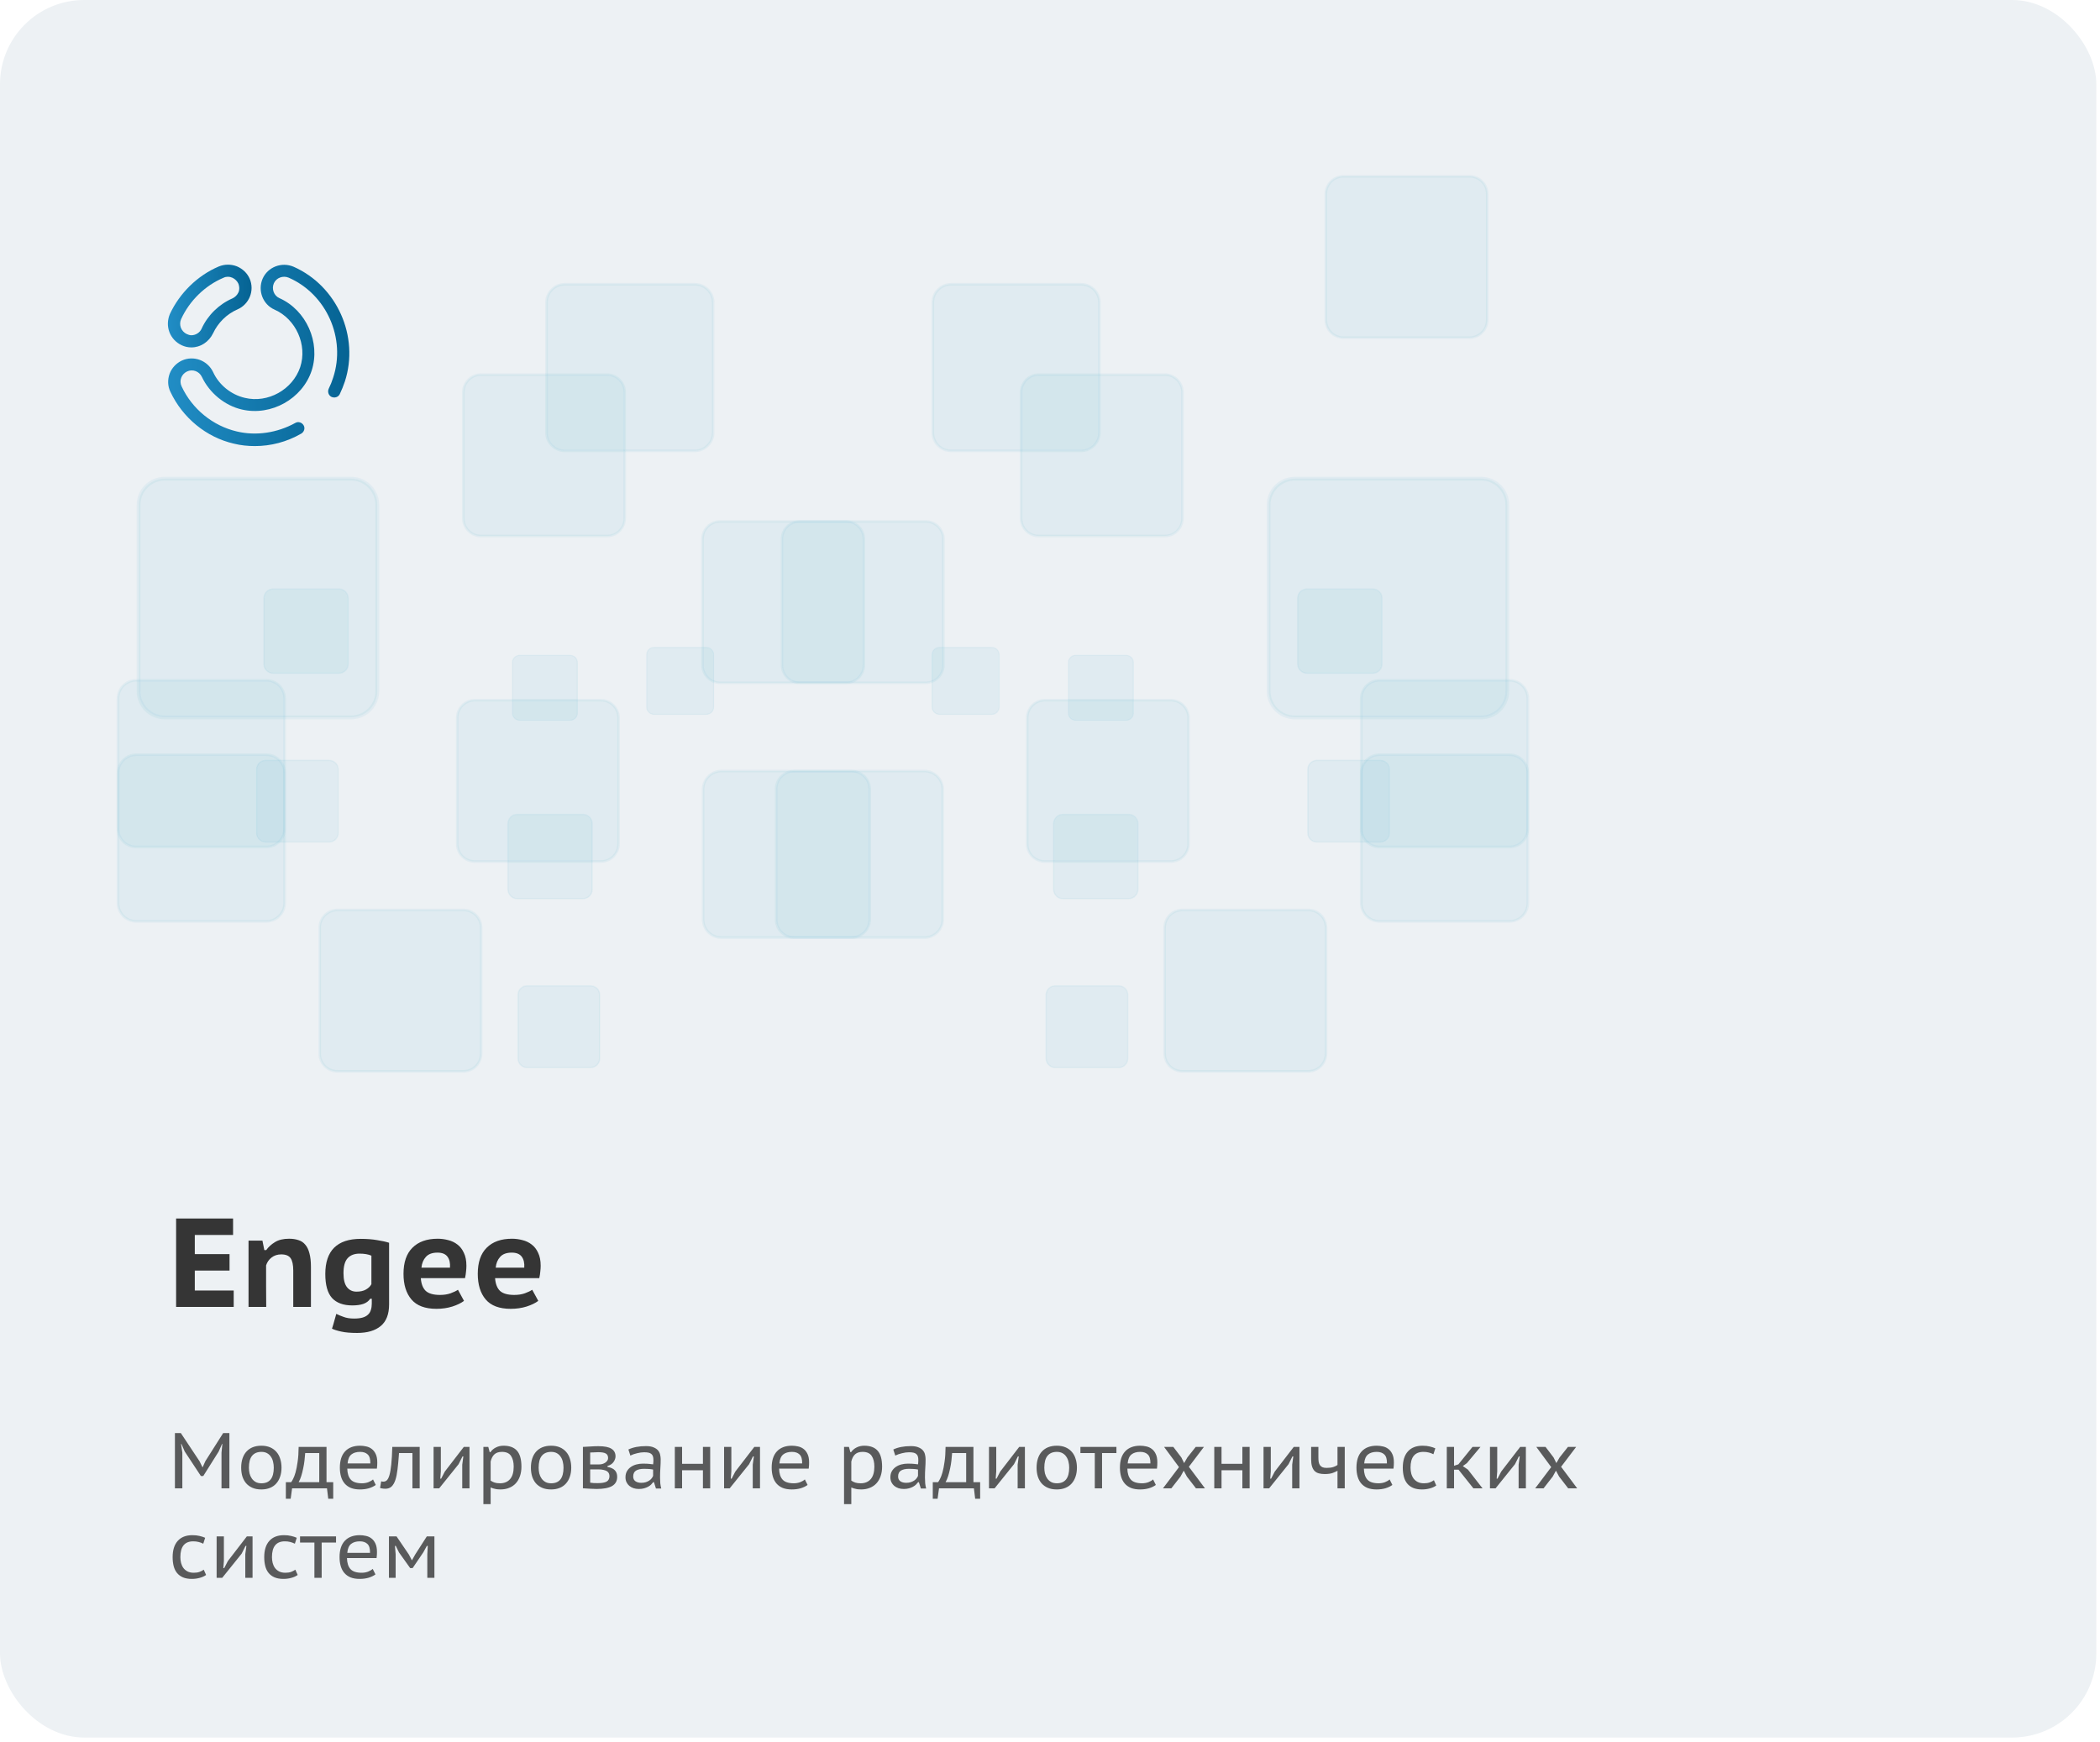 <?xml version="1.0" encoding="UTF-8"?> <svg xmlns="http://www.w3.org/2000/svg" width="399" height="331" viewBox="0 0 399 331" fill="none"><rect width="398.303" height="330.165" rx="16" fill="#EDF1F4"></rect><path d="M36.358 66.014C35.709 66.014 35.105 65.876 34.504 65.598C33.437 65.088 32.602 64.209 32.185 63.099C31.767 61.988 31.813 60.783 32.277 59.673C34.131 55.691 37.517 52.357 41.55 50.644C42.663 50.181 43.869 50.181 44.982 50.598C46.095 51.06 46.976 51.894 47.439 52.959C48.412 55.228 47.347 57.822 45.12 58.792C43.082 59.671 41.412 61.338 40.485 63.329C39.698 64.95 38.12 66.014 36.358 66.014ZM43.314 52.587C43.036 52.587 42.757 52.633 42.479 52.773C38.955 54.254 35.988 57.171 34.41 60.645C34.179 61.155 34.179 61.756 34.364 62.266C34.55 62.776 34.968 63.239 35.477 63.471C35.755 63.609 36.08 63.703 36.358 63.703C37.193 63.703 37.98 63.193 38.306 62.452C39.465 59.903 41.598 57.82 44.149 56.707C44.658 56.475 45.076 56.059 45.308 55.55C45.539 55.04 45.493 54.44 45.308 53.93C45.076 53.419 44.658 53.003 44.149 52.773C43.824 52.633 43.592 52.587 43.314 52.587Z" fill="url(#paint0_linear_333_1557)"></path><path d="M48.414 84.762C47.069 84.762 45.725 84.624 44.426 84.299C39.186 83.095 34.69 79.391 32.37 74.438C31.861 73.374 31.813 72.169 32.23 71.012C32.648 69.901 33.483 69.021 34.55 68.513C36.775 67.494 39.418 68.467 40.485 70.69C41.598 73.143 43.917 74.996 46.512 75.599C50.917 76.663 55.6 74.024 57.038 69.765C58.428 65.551 56.249 60.644 52.169 58.837C49.944 57.865 48.923 55.225 49.898 52.956C50.871 50.733 53.514 49.715 55.787 50.687C64.042 54.345 68.307 63.93 65.524 72.495C65.246 73.329 64.921 74.116 64.551 74.902C64.273 75.459 63.578 75.689 62.975 75.411C62.418 75.132 62.186 74.438 62.466 73.836C62.791 73.187 63.069 72.493 63.301 71.753C65.758 64.299 62.048 55.918 54.862 52.768C53.795 52.306 52.497 52.768 52.033 53.833C51.57 54.897 52.033 56.194 53.1 56.656C58.2 58.926 60.937 65.083 59.221 70.408C57.459 75.779 51.524 79.113 45.961 77.816C42.714 77.076 39.794 74.668 38.355 71.611C37.846 70.546 36.593 70.082 35.526 70.592C34.46 71.102 33.996 72.351 34.506 73.416C36.499 77.722 40.441 80.916 44.986 81.982C48.649 82.863 52.683 82.26 56.115 80.361C56.67 80.037 57.367 80.269 57.691 80.824C58.015 81.38 57.785 82.074 57.227 82.399C54.489 83.975 51.474 84.762 48.414 84.762Z" fill="url(#paint1_linear_333_1557)"></path><g opacity="0.6"><g style="mix-blend-mode:overlay"><g style="mix-blend-mode:soft-light"><path d="M180.704 54.013C178.786 54.013 177.237 55.561 177.237 57.48V82.199C177.237 84.118 178.799 85.666 180.704 85.666H205.424C207.342 85.666 208.891 84.131 208.891 82.199V57.48C208.891 55.561 207.342 54.013 205.424 54.013H180.704Z" fill="#0B93B8" fill-opacity="0.1"></path></g><g style="mix-blend-mode:soft-light"><path d="M209.143 57.481C209.143 55.426 207.485 53.768 205.429 53.768H180.709C178.654 53.768 176.982 55.439 176.982 57.481V82.201C176.982 84.256 178.64 85.914 180.709 85.914H205.429C207.485 85.914 209.143 84.242 209.143 82.201V57.481ZM205.429 54.261C207.21 54.261 208.636 55.7 208.636 57.481V82.201C208.636 83.982 207.197 85.421 205.429 85.421H180.709C178.928 85.421 177.489 83.996 177.489 82.201V57.481C177.489 55.7 178.942 54.261 180.709 54.261H205.429Z" fill="#0B93B8" fill-opacity="0.1"></path></g></g><g style="mix-blend-mode:overlay"><g style="mix-blend-mode:soft-light"><path d="M136.831 99.077C134.981 99.077 133.474 100.584 133.474 102.434V126.373C133.474 128.237 134.968 129.744 136.831 129.744H160.77C162.62 129.744 164.127 128.237 164.127 126.373V102.434C164.127 100.571 162.633 99.077 160.77 99.077H136.831Z" fill="#0B93B8" fill-opacity="0.1"></path></g><g style="mix-blend-mode:soft-light"><path d="M164.381 102.436C164.381 100.449 162.764 98.832 160.777 98.832H136.838C134.838 98.832 133.221 100.449 133.221 102.436V126.374C133.221 128.361 134.838 129.978 136.838 129.978H160.777C162.764 129.978 164.381 128.361 164.381 126.374V102.436ZM160.777 99.312C162.49 99.312 163.888 100.723 163.888 102.436V126.374C163.888 128.101 162.49 129.499 160.777 129.499H136.838C135.112 129.499 133.728 128.101 133.728 126.374V102.436C133.728 100.723 135.112 99.312 136.838 99.312H160.777Z" fill="#0B93B8" fill-opacity="0.1"></path></g></g><g style="mix-blend-mode:soft-light"><path d="M51.886 111.924C50.913 111.924 50.132 112.705 50.132 113.678V126.175C50.132 127.148 50.913 127.929 51.886 127.929H64.383C65.356 127.929 66.137 127.148 66.137 126.175V113.678C66.137 112.705 65.356 111.924 64.383 111.924H51.886Z" fill="#0B93B8" fill-opacity="0.1"></path><path d="M66.283 113.674C66.283 112.633 65.434 111.797 64.406 111.797H51.909C50.868 111.797 50.032 112.633 50.032 113.674V126.171C50.032 127.212 50.868 128.048 51.909 128.048H64.406C65.447 128.048 66.283 127.212 66.283 126.171V113.674ZM64.406 112.044C65.297 112.044 66.023 112.77 66.023 113.674V126.171C66.023 127.075 65.297 127.788 64.406 127.788H51.909C51.018 127.788 50.278 127.062 50.278 126.171V113.674C50.278 112.77 51.018 112.044 51.909 112.044H64.406Z" fill="#0B93B8" fill-opacity="0.1"></path></g><g style="mix-blend-mode:soft-light"><path d="M50.438 144.488C49.506 144.488 48.739 145.242 48.739 146.187V158.301C48.739 159.232 49.506 159.986 50.438 159.986H62.537C63.469 159.986 64.236 159.232 64.236 158.301V146.187C64.236 145.242 63.469 144.488 62.537 144.488H50.438Z" fill="#0B93B8" fill-opacity="0.1"></path><path d="M64.383 146.192C64.383 145.191 63.561 144.369 62.56 144.369H50.461C49.447 144.369 48.638 145.178 48.638 146.192V158.291C48.638 159.305 49.461 160.114 50.461 160.114H62.56C63.561 160.114 64.383 159.305 64.383 158.291V146.192ZM62.56 144.616C63.424 144.616 64.123 145.328 64.136 146.192V158.291C64.136 159.168 63.437 159.867 62.56 159.867H50.461C49.584 159.867 48.885 159.168 48.885 158.291V146.192C48.885 145.328 49.584 144.616 50.461 144.616H62.56Z" fill="#0B93B8" fill-opacity="0.1"></path></g><g style="mix-blend-mode:soft-light"><path d="M201.943 154.772C200.983 154.772 200.189 155.554 200.189 156.513V169.01C200.189 169.982 200.983 170.764 201.943 170.764H214.439C215.399 170.764 216.193 169.982 216.193 169.01V156.513C216.193 155.554 215.412 154.772 214.439 154.772H201.943Z" fill="#0B93B8" fill-opacity="0.1"></path><path d="M216.324 156.504C216.324 155.463 215.475 154.627 214.447 154.627H201.95C200.909 154.627 200.073 155.477 200.073 156.504V169.001C200.073 170.042 200.909 170.878 201.95 170.878H214.447C215.488 170.878 216.324 170.042 216.324 169.001V156.504ZM214.447 154.874C215.351 154.874 216.078 155.6 216.078 156.504V169.001C216.078 169.892 215.338 170.632 214.447 170.632H201.95C201.046 170.632 200.319 169.905 200.319 169.001V156.504C200.319 155.6 201.046 154.874 201.95 154.874H214.447Z" fill="#0B93B8" fill-opacity="0.1"></path></g><g style="mix-blend-mode:soft-light"><path d="M212.565 187.347H200.465C199.533 187.347 198.766 188.1 198.766 189.046V201.159C198.766 202.091 199.52 202.844 200.451 202.844H212.565C213.496 202.844 214.264 202.091 214.264 201.145V189.046C214.264 188.114 213.496 187.347 212.565 187.347Z" fill="#0B93B8" fill-opacity="0.1"></path><path d="M214.395 189.029C214.395 188.015 213.586 187.207 212.586 187.207H200.473C199.472 187.207 198.65 188.015 198.65 189.029V201.129C198.65 202.143 199.459 202.965 200.473 202.965H212.586C213.586 202.965 214.395 202.143 214.395 201.129V189.029ZM212.586 187.454C213.449 187.454 214.162 188.166 214.162 189.029V201.129C214.162 202.006 213.463 202.705 212.586 202.705H200.473C199.609 202.705 198.91 202.006 198.897 201.129V189.029C198.897 188.166 199.609 187.454 200.473 187.454H212.586Z" fill="#0B93B8" fill-opacity="0.1"></path></g><g style="mix-blend-mode:soft-light"><path d="M177.094 134.343C177.094 135.11 177.711 135.741 178.478 135.741H188.427C189.194 135.741 189.811 135.11 189.811 134.343V124.408C189.811 123.641 189.194 123.024 188.427 123.024H178.478C177.711 123.024 177.094 123.655 177.094 124.408V134.343Z" fill="#0B93B8" fill-opacity="0.1"></path><path d="M178.502 122.919C177.679 122.919 177.008 123.59 177.008 124.413V134.347C177.008 135.169 177.679 135.841 178.502 135.841H188.45C189.272 135.841 189.943 135.169 189.943 134.347V124.413C189.943 123.59 189.272 122.919 188.45 122.919H178.502ZM177.214 124.413C177.214 123.7 177.789 123.124 178.502 123.124H188.45C189.149 123.124 189.738 123.7 189.738 124.413V134.347C189.738 135.06 189.162 135.635 188.45 135.635H178.502C177.789 135.635 177.214 135.06 177.214 134.347V124.413Z" fill="#0B93B8" fill-opacity="0.1"></path></g><g style="mix-blend-mode:soft-light"><path d="M203.002 135.51C203.002 136.25 203.604 136.867 204.358 136.867H213.991C214.731 136.867 215.334 136.25 215.334 135.51V125.877C215.334 125.151 214.731 124.534 213.991 124.534H204.358C203.604 124.534 203.002 125.151 203.002 125.877V135.51Z" fill="#0B93B8" fill-opacity="0.1"></path><path d="M204.356 124.435C203.561 124.435 202.903 125.065 202.903 125.873V135.506C202.903 136.315 203.561 136.959 204.356 136.959H213.989C214.784 136.959 215.441 136.315 215.441 135.506V125.873C215.441 125.065 214.797 124.435 213.989 124.435H204.356ZM203.109 125.873C203.109 125.188 203.671 124.626 204.356 124.626H213.989C214.674 124.626 215.236 125.188 215.236 125.873V135.506C215.236 136.191 214.674 136.753 213.989 136.753H204.356C203.671 136.753 203.109 136.191 203.109 135.506V125.873Z" fill="#0B93B8" fill-opacity="0.1"></path></g><g style="mix-blend-mode:overlay"><g style="mix-blend-mode:soft-light"><path d="M279.213 33.506H255.261C253.411 33.506 251.904 35.013 251.904 36.863V60.815C251.904 62.665 253.397 64.159 255.247 64.159H279.213C281.063 64.159 282.57 62.651 282.57 60.802V36.849C282.57 34.999 281.063 33.506 279.213 33.506Z" fill="#0B93B8" fill-opacity="0.1"></path></g><g style="mix-blend-mode:soft-light"><path d="M282.811 36.857C282.811 34.87 281.194 33.267 279.207 33.267H255.254C253.267 33.267 251.664 34.87 251.664 36.857V60.795C251.664 62.782 253.281 64.399 255.254 64.399H279.22C281.207 64.399 282.824 62.782 282.824 60.795V36.857H282.811ZM279.22 33.746C280.933 33.746 282.317 35.144 282.331 36.857V60.795C282.317 62.522 280.933 63.906 279.22 63.92H255.268C253.555 63.92 252.171 62.522 252.158 60.795V36.857C252.158 35.144 253.542 33.746 255.268 33.746H279.22Z" fill="#0B93B8" fill-opacity="0.1"></path></g></g><g style="mix-blend-mode:overlay"><g style="mix-blend-mode:soft-light"><path d="M246.017 90.945C243.262 90.945 241.056 93.165 241.056 95.906V131.327C241.056 134.068 243.276 136.301 246.017 136.301H281.424C284.179 136.301 286.385 134.068 286.385 131.327V95.906C286.385 93.151 284.179 90.945 281.424 90.945H246.017Z" fill="#0B93B8" fill-opacity="0.1"></path></g><g style="mix-blend-mode:soft-light"><path d="M286.756 95.932C286.756 92.986 284.372 90.602 281.426 90.602H246.018C243.058 90.602 240.687 92.986 240.687 95.932V131.34C240.687 134.286 243.072 136.684 246.018 136.684H281.426C284.372 136.684 286.756 134.286 286.756 131.34V95.932ZM281.426 91.314C283.974 91.314 286.016 93.383 286.03 95.932V131.34C286.03 133.875 283.974 135.944 281.426 135.958H246.018C243.469 135.958 241.414 133.888 241.4 131.34V95.932C241.4 93.397 243.469 91.328 246.018 91.314H281.426Z" fill="#0B93B8" fill-opacity="0.1"></path></g></g><g style="mix-blend-mode:soft-light"><path d="M22.423 157.454C22.423 159.372 23.971 160.935 25.89 160.935H50.609C52.528 160.935 54.076 159.386 54.076 157.454V132.734C54.076 130.816 52.528 129.268 50.609 129.268H25.89C23.971 129.268 22.423 130.816 22.423 132.734V157.454Z" fill="#0B93B8" fill-opacity="0.1"></path><path d="M25.881 129.023C23.826 129.023 22.168 130.681 22.168 132.737V157.457C22.168 159.526 23.826 161.184 25.881 161.184H50.601C52.656 161.184 54.328 159.526 54.328 157.457V132.737C54.328 130.681 52.67 129.023 50.601 129.023H25.881ZM22.675 132.737C22.675 130.956 24.1 129.517 25.881 129.517H50.601C52.382 129.517 53.821 130.969 53.821 132.737V157.457C53.821 159.238 52.382 160.677 50.601 160.677H25.881C24.1 160.677 22.675 159.238 22.675 157.457V132.737Z" fill="#0B93B8" fill-opacity="0.1"></path></g><g style="mix-blend-mode:soft-light"><path d="M86.872 160.341C86.872 162.191 88.366 163.698 90.216 163.698H114.168C116.018 163.698 117.525 162.191 117.525 160.341V136.402C117.525 134.539 116.018 133.045 114.168 133.045H90.216C88.366 133.045 86.872 134.539 86.872 136.402V160.341Z" fill="#0B93B8" fill-opacity="0.1"></path><path d="M90.219 132.808C88.232 132.808 86.629 134.425 86.629 136.411V160.35C86.629 162.337 88.232 163.954 90.219 163.954H114.172C116.158 163.954 117.775 162.337 117.775 160.35V136.411C117.775 134.425 116.172 132.808 114.172 132.808H90.219ZM87.109 136.411C87.109 134.699 88.506 133.301 90.219 133.287H114.172C115.884 133.287 117.282 134.685 117.282 136.411V160.35C117.282 162.063 115.884 163.461 114.172 163.461H90.219C88.506 163.461 87.122 162.063 87.109 160.35V136.411Z" fill="#0B93B8" fill-opacity="0.1"></path></g><g style="mix-blend-mode:overlay"><g style="mix-blend-mode:soft-light"><path d="M262.089 143.403C260.171 143.403 258.622 144.965 258.622 146.884V171.603C258.622 173.522 260.171 175.07 262.089 175.07H286.822C288.741 175.07 290.275 173.522 290.275 171.603V146.884C290.275 144.965 288.727 143.403 286.822 143.403H262.103H262.089Z" fill="#0B93B8" fill-opacity="0.1"></path></g><g style="mix-blend-mode:soft-light"><path d="M290.541 146.885C290.541 144.83 288.883 143.158 286.828 143.158H262.108C260.052 143.158 258.381 144.83 258.381 146.885V171.605C258.381 173.66 260.039 175.318 262.108 175.318H286.828C288.883 175.318 290.541 173.647 290.541 171.605V146.885ZM286.828 143.665C288.595 143.665 290.034 145.09 290.034 146.885V171.605C290.034 173.386 288.595 174.825 286.828 174.825H262.108C260.327 174.825 258.888 173.386 258.888 171.605V146.885C258.888 145.104 260.327 143.665 262.108 143.665H286.828Z" fill="#0B93B8" fill-opacity="0.1"></path></g></g><g style="mix-blend-mode:overlay"><g style="mix-blend-mode:soft-light"><path d="M91.401 71.184C89.552 71.184 88.044 72.691 88.044 74.541V98.493C88.044 100.343 89.538 101.85 91.401 101.85H115.34C117.19 101.85 118.697 100.343 118.697 98.493V74.541C118.697 72.691 117.19 71.184 115.34 71.184H91.401Z" fill="#0B93B8" fill-opacity="0.1"></path></g><g style="mix-blend-mode:soft-light"><path d="M118.938 74.542C118.938 72.555 117.321 70.939 115.334 70.939H91.395C89.408 70.939 87.791 72.542 87.791 74.542V98.481C87.791 100.482 89.408 102.098 91.395 102.098H115.334C117.321 102.098 118.938 100.482 118.938 98.481V74.542ZM115.334 71.418C117.06 71.418 118.444 72.816 118.458 74.542V98.481C118.458 100.207 117.074 101.605 115.334 101.605H91.395C89.682 101.605 88.284 100.207 88.284 98.481V74.542C88.284 72.829 89.682 71.418 91.395 71.418H115.334Z" fill="#0B93B8" fill-opacity="0.1"></path></g></g><g style="mix-blend-mode:overlay"><g style="mix-blend-mode:soft-light"><path d="M137.071 146.52C135.167 146.52 133.605 148.054 133.605 149.973V174.692C133.605 176.611 135.167 178.159 137.071 178.159H161.791C163.709 178.159 165.258 176.611 165.258 174.692V149.973C165.258 148.054 163.709 146.52 161.791 146.52H137.071Z" fill="#0B93B8" fill-opacity="0.1"></path></g><g style="mix-blend-mode:soft-light"><path d="M165.508 149.982C165.508 147.927 163.836 146.269 161.781 146.269H137.061C135.006 146.269 133.348 147.94 133.348 149.982V174.702C133.348 176.757 135.006 178.415 137.061 178.415H161.781C163.836 178.415 165.508 176.743 165.508 174.702V149.982ZM161.781 146.762C163.562 146.762 164.987 148.201 164.987 149.982V174.702C164.987 176.483 163.548 177.908 161.781 177.908H137.061C135.293 177.908 133.841 176.483 133.841 174.702V149.982C133.841 148.201 135.293 146.762 137.061 146.762H161.781Z" fill="#0B93B8" fill-opacity="0.1"></path></g></g><g style="mix-blend-mode:overlay"><g style="mix-blend-mode:soft-light"><path d="M224.651 172.926C222.802 172.926 221.294 174.433 221.294 176.283V200.235C221.294 202.071 222.802 203.592 224.651 203.592H248.59C250.44 203.592 251.947 202.085 251.947 200.235V176.283C251.947 174.433 250.454 172.926 248.59 172.926H224.651Z" fill="#0B93B8" fill-opacity="0.1"></path></g><g style="mix-blend-mode:soft-light"><path d="M252.188 176.265C252.188 174.264 250.571 172.661 248.584 172.661H224.645C222.644 172.661 221.041 174.264 221.041 176.265V200.204C221.041 202.204 222.644 203.821 224.645 203.821H248.584C250.571 203.821 252.188 202.204 252.188 200.204V176.265ZM248.584 173.154C250.297 173.154 251.694 174.538 251.694 176.265V200.204C251.694 201.93 250.297 203.328 248.584 203.328H224.645C222.932 203.328 221.535 201.944 221.521 200.204V176.265C221.521 174.552 222.919 173.154 224.645 173.154H248.584Z" fill="#0B93B8" fill-opacity="0.1"></path></g></g><g style="mix-blend-mode:overlay"><g style="mix-blend-mode:soft-light"><path d="M132.016 54.013C133.934 54.013 135.482 55.561 135.482 57.48V82.199C135.482 84.118 133.92 85.666 132.016 85.666H107.296C105.378 85.666 103.843 84.131 103.843 82.199V57.48C103.843 55.561 105.378 54.013 107.296 54.013H132.016Z" fill="#0B93B8" fill-opacity="0.1"></path></g><g style="mix-blend-mode:soft-light"><path d="M103.588 57.481V82.201C103.588 84.256 105.246 85.914 107.301 85.914H132.021C134.076 85.914 135.748 84.242 135.748 82.201V57.481C135.748 55.426 134.076 53.768 132.021 53.768H107.301C105.246 53.768 103.588 55.439 103.588 57.481ZM107.301 54.261H132.021C133.789 54.261 135.241 55.7 135.241 57.481V82.201C135.241 83.982 133.789 85.421 132.021 85.421H107.301C105.534 85.421 104.095 83.996 104.095 82.201V57.481C104.095 55.7 105.534 54.261 107.301 54.261Z" fill="#0B93B8" fill-opacity="0.1"></path></g></g><g style="mix-blend-mode:overlay"><g style="mix-blend-mode:soft-light"><path d="M175.875 99.077C177.725 99.077 179.232 100.584 179.232 102.434V126.373C179.232 128.237 177.725 129.744 175.875 129.744H151.937C150.087 129.744 148.579 128.237 148.579 126.373V102.434C148.579 100.571 150.073 99.077 151.937 99.077H175.875Z" fill="#0B93B8" fill-opacity="0.1"></path></g><g style="mix-blend-mode:soft-light"><path d="M148.336 102.436V126.374C148.336 128.361 149.953 129.978 151.94 129.978H175.879C177.879 129.978 179.496 128.361 179.496 126.374V102.436C179.496 100.449 177.879 98.832 175.879 98.832H151.94C149.953 98.832 148.336 100.449 148.336 102.436ZM151.94 99.312H175.879C177.605 99.312 179.003 100.723 179.003 102.436V126.374C179.003 128.101 177.605 129.499 175.879 129.499H151.94C150.227 129.499 148.829 128.101 148.816 126.374V102.436C148.816 100.723 150.213 99.312 151.94 99.312Z" fill="#0B93B8" fill-opacity="0.1"></path></g></g><g style="mix-blend-mode:soft-light"><path d="M260.803 111.924H248.306C247.333 111.924 246.552 112.705 246.552 113.678V126.175C246.552 127.148 247.333 127.929 248.306 127.929H260.803C261.762 127.929 262.557 127.148 262.557 126.175V113.678C262.557 112.705 261.776 111.924 260.803 111.924Z" fill="#0B93B8" fill-opacity="0.1"></path><path d="M246.452 113.674V126.171C246.452 127.212 247.288 128.048 248.329 128.048H260.826C261.867 128.048 262.703 127.212 262.703 126.171V113.674C262.703 112.633 261.867 111.797 260.826 111.797H248.329C247.288 111.797 246.452 112.633 246.452 113.674ZM248.329 112.044H260.826C261.73 112.044 262.456 112.77 262.456 113.674V126.171C262.456 127.075 261.717 127.788 260.826 127.788H248.329C247.438 127.788 246.698 127.062 246.698 126.171V113.674C246.698 112.77 247.425 112.044 248.329 112.044Z" fill="#0B93B8" fill-opacity="0.1"></path></g><g style="mix-blend-mode:soft-light"><path d="M262.279 144.488H250.18C249.248 144.488 248.481 145.242 248.481 146.187V158.301C248.481 159.232 249.234 159.986 250.166 159.986H262.279C263.211 159.986 263.979 159.232 263.979 158.287V146.187C263.979 145.256 263.225 144.488 262.279 144.488Z" fill="#0B93B8" fill-opacity="0.1"></path><path d="M248.365 146.192V158.291C248.365 159.305 249.187 160.114 250.187 160.114H262.301C263.315 160.114 264.123 159.305 264.123 158.291V146.192C264.123 145.191 263.315 144.369 262.301 144.369H250.187C249.187 144.369 248.365 145.178 248.365 146.192ZM250.187 144.616H262.301C263.178 144.616 263.876 145.328 263.876 146.192V158.291C263.876 159.168 263.178 159.867 262.301 159.867H250.187C249.324 159.867 248.612 159.168 248.612 158.291V146.192C248.612 145.328 249.31 144.616 250.187 144.616Z" fill="#0B93B8" fill-opacity="0.1"></path></g><g style="mix-blend-mode:soft-light"><path d="M110.76 154.772C111.733 154.772 112.527 155.554 112.527 156.513V169.01C112.527 169.982 111.746 170.764 110.76 170.764H98.276C97.304 170.764 96.523 169.982 96.523 169.01V156.513C96.523 155.554 97.304 154.772 98.276 154.772H110.76Z" fill="#0B93B8" fill-opacity="0.1"></path><path d="M96.393 156.504V169.001C96.393 170.042 97.243 170.878 98.27 170.878H110.754C111.795 170.878 112.631 170.042 112.631 169.001V156.504C112.631 155.463 111.795 154.627 110.754 154.627H98.27C97.229 154.627 96.393 155.477 96.393 156.504ZM98.27 154.874H110.754C111.658 154.874 112.384 155.6 112.384 156.504V169.001C112.384 169.892 111.658 170.632 110.754 170.632H98.27C97.366 170.632 96.64 169.905 96.64 169.001V156.504C96.64 155.6 97.366 154.874 98.27 154.874Z" fill="#0B93B8" fill-opacity="0.1"></path></g><g style="mix-blend-mode:soft-light"><path d="M112.244 187.347C113.176 187.347 113.943 188.1 113.943 189.046V201.145C113.943 202.091 113.176 202.844 112.244 202.844H100.131C99.199 202.844 98.446 202.091 98.446 201.145V189.046C98.446 188.114 99.199 187.347 100.131 187.347H112.244Z" fill="#0B93B8" fill-opacity="0.1"></path><path d="M98.302 189.029V201.129C98.302 202.143 99.111 202.965 100.125 202.965H112.238C113.238 202.965 114.061 202.143 114.061 201.129V189.029C114.061 188.015 113.238 187.207 112.238 187.207H100.125C99.125 187.207 98.302 188.015 98.302 189.029ZM100.125 187.454H112.238C113.101 187.454 113.8 188.166 113.8 189.029V201.129C113.8 202.006 113.101 202.705 112.238 202.705H100.125C99.262 202.705 98.563 202.006 98.563 201.129V189.029C98.563 188.166 99.262 187.454 100.125 187.454Z" fill="#0B93B8" fill-opacity="0.1"></path></g><g style="mix-blend-mode:soft-light"><path d="M135.607 134.343C135.607 135.11 134.977 135.741 134.21 135.741H124.262C123.494 135.741 122.878 135.11 122.878 134.343V124.408C122.878 123.641 123.494 123.024 124.262 123.024H134.21C134.977 123.024 135.607 123.655 135.607 124.408V134.343Z" fill="#0B93B8" fill-opacity="0.1"></path><path d="M134.208 122.919H124.259C123.437 122.919 122.766 123.59 122.766 124.413V134.347C122.766 135.169 123.437 135.841 124.259 135.841H134.208C135.03 135.841 135.688 135.169 135.688 134.347V124.413C135.688 123.59 135.03 122.919 134.208 122.919ZM135.496 124.413V134.347C135.496 135.06 134.92 135.635 134.208 135.635H124.259C123.547 135.635 122.971 135.06 122.971 134.347V124.413C122.971 123.7 123.547 123.124 124.259 123.124H134.208C134.92 123.124 135.496 123.7 135.496 124.413Z" fill="#0B93B8" fill-opacity="0.1"></path></g><g style="mix-blend-mode:soft-light"><path d="M109.701 135.51C109.701 136.25 109.098 136.867 108.358 136.867H98.739C97.999 136.867 97.382 136.25 97.382 135.51V125.877C97.382 125.151 97.999 124.534 98.739 124.534H108.358C109.098 124.534 109.701 125.151 109.701 125.877V135.51Z" fill="#0B93B8" fill-opacity="0.1"></path><path d="M108.342 124.435H98.723C97.928 124.435 97.271 125.065 97.271 125.873V135.506C97.271 136.315 97.915 136.959 98.723 136.959H108.342C109.137 136.959 109.795 136.315 109.795 135.506V125.873C109.795 125.065 109.151 124.435 108.342 124.435ZM109.589 125.873V135.506C109.589 136.191 109.028 136.753 108.342 136.753H98.723C98.038 136.753 97.476 136.191 97.476 135.506V125.873C97.476 125.188 98.038 124.626 98.723 124.626H108.342C109.028 124.626 109.589 125.188 109.589 125.873Z" fill="#0B93B8" fill-opacity="0.1"></path></g><g style="mix-blend-mode:overlay"><g style="mix-blend-mode:soft-light"><path d="M66.713 90.945C69.468 90.945 71.688 93.165 71.688 95.906V131.327C71.688 134.068 69.468 136.301 66.713 136.301H31.306C28.565 136.301 26.345 134.068 26.345 131.327V95.906C26.345 93.151 28.565 90.945 31.306 90.945H66.713Z" fill="#0B93B8" fill-opacity="0.1"></path></g><g style="mix-blend-mode:soft-light"><path d="M25.978 95.932V131.34C25.978 134.286 28.363 136.684 31.295 136.684H66.703C69.663 136.684 72.047 134.286 72.047 131.34V95.932C72.047 92.986 69.663 90.602 66.703 90.602H31.295C28.349 90.602 25.978 92.986 25.978 95.932ZM31.295 91.314H66.703C69.251 91.314 71.307 93.383 71.321 95.932V131.34C71.321 133.875 69.251 135.944 66.703 135.958H31.295C28.76 135.958 26.705 133.888 26.691 131.34V95.932C26.691 93.397 28.76 91.328 31.295 91.314Z" fill="#0B93B8" fill-opacity="0.1"></path></g></g><g style="mix-blend-mode:soft-light"><path d="M290.275 157.454C290.275 159.372 288.727 160.935 286.822 160.935H262.103C260.184 160.935 258.636 159.386 258.636 157.454V132.734C258.636 130.816 260.184 129.268 262.103 129.268H286.822C288.741 129.268 290.275 130.816 290.275 132.734V157.454Z" fill="#0B93B8" fill-opacity="0.1"></path><path d="M286.828 129.024H262.108C260.052 129.024 258.381 130.682 258.381 132.738V157.458C258.381 159.527 260.039 161.185 262.108 161.185H286.828C288.883 161.185 290.541 159.527 290.541 157.458V132.738C290.541 130.682 288.883 129.024 286.828 129.024ZM290.034 132.738V157.458C290.034 159.239 288.609 160.678 286.828 160.678H262.108C260.327 160.678 258.888 159.239 258.888 157.458V132.738C258.888 130.97 260.327 129.518 262.108 129.518H286.828C288.609 129.518 290.034 130.956 290.034 132.738Z" fill="#0B93B8" fill-opacity="0.1"></path></g><g style="mix-blend-mode:soft-light"><path d="M225.828 160.341C225.828 162.191 224.335 163.698 222.471 163.698H198.519C196.669 163.698 195.161 162.191 195.161 160.341V136.402C195.161 134.539 196.669 133.045 198.519 133.045H222.471C224.335 133.045 225.828 134.539 225.828 136.402V160.341Z" fill="#0B93B8" fill-opacity="0.1"></path><path d="M222.476 132.808H198.524C196.537 132.808 194.92 134.425 194.92 136.411V160.35C194.92 162.337 196.537 163.954 198.524 163.954H222.476C224.463 163.954 226.066 162.337 226.066 160.35V136.411C226.066 134.425 224.463 132.808 222.476 132.808ZM225.587 136.411V160.35C225.587 162.063 224.189 163.461 222.476 163.461H198.524C196.811 163.461 195.413 162.063 195.413 160.35V136.411C195.413 134.699 196.811 133.301 198.524 133.287H222.476C224.189 133.287 225.587 134.685 225.587 136.411Z" fill="#0B93B8" fill-opacity="0.1"></path></g><g style="mix-blend-mode:overlay"><g style="mix-blend-mode:soft-light"><path d="M50.613 143.403C52.532 143.403 54.08 144.965 54.08 146.884V171.603C54.08 173.522 52.518 175.07 50.613 175.07H25.894C23.975 175.07 22.427 173.522 22.427 171.603V146.884C22.427 144.965 23.975 143.403 25.894 143.403H50.613Z" fill="#0B93B8" fill-opacity="0.1"></path></g><g style="mix-blend-mode:soft-light"><path d="M22.172 146.885V171.605C22.172 173.66 23.83 175.318 25.885 175.318H50.605C52.66 175.318 54.332 173.647 54.332 171.605V146.885C54.332 144.83 52.674 143.158 50.605 143.158H25.885C23.83 143.158 22.172 144.83 22.172 146.885ZM25.885 143.665H50.605C52.386 143.665 53.825 145.09 53.825 146.885V171.605C53.825 173.386 52.373 174.825 50.605 174.825H25.885C24.118 174.825 22.679 173.386 22.679 171.605V146.885C22.679 145.104 24.118 143.665 25.885 143.665Z" fill="#0B93B8" fill-opacity="0.1"></path></g></g><g style="mix-blend-mode:overlay"><g style="mix-blend-mode:soft-light"><path d="M221.299 71.178H197.347C195.497 71.178 193.99 72.685 193.99 74.535V98.474C193.99 100.323 195.497 101.831 197.347 101.831H221.285C223.135 101.831 224.643 100.323 224.643 98.474V74.521C224.643 72.671 223.135 71.164 221.285 71.164L221.299 71.178Z" fill="#0B93B8" fill-opacity="0.1"></path></g><g style="mix-blend-mode:soft-light"><path d="M193.764 74.542V98.481C193.764 100.482 195.381 102.098 197.368 102.098H221.306C223.293 102.098 224.91 100.482 224.91 98.481V74.542C224.91 72.555 223.293 70.939 221.306 70.939H197.368C195.381 70.939 193.764 72.542 193.764 74.542ZM197.368 71.418H221.306C223.033 71.418 224.417 72.816 224.431 74.542V98.481C224.431 100.207 223.033 101.605 221.306 101.605H197.368C195.641 101.605 194.257 100.207 194.257 98.481V74.542C194.257 72.829 195.641 71.418 197.368 71.418Z" fill="#0B93B8" fill-opacity="0.1"></path></g></g><g style="mix-blend-mode:overlay"><g style="mix-blend-mode:soft-light"><path d="M175.648 146.52C177.567 146.52 179.115 148.054 179.115 149.973V174.692C179.115 176.611 177.553 178.159 175.648 178.159H150.929C149.01 178.159 147.476 176.611 147.476 174.692V149.973C147.476 148.054 149.024 146.52 150.942 146.52H175.662H175.648Z" fill="#0B93B8" fill-opacity="0.1"></path></g><g style="mix-blend-mode:soft-light"><path d="M147.209 149.982V174.702C147.209 176.757 148.867 178.415 150.922 178.415H175.642C177.697 178.415 179.355 176.743 179.355 174.702V149.982C179.355 147.927 177.697 146.269 175.642 146.269H150.922C148.867 146.269 147.195 147.94 147.195 149.982H147.209ZM150.936 146.762H175.656C177.437 146.762 178.876 148.201 178.876 149.982V174.702C178.876 176.483 177.437 177.908 175.656 177.908H150.936C149.168 177.908 147.73 176.483 147.73 174.702V149.982C147.73 148.201 149.168 146.762 150.95 146.762H150.936Z" fill="#0B93B8" fill-opacity="0.1"></path></g></g><g style="mix-blend-mode:overlay"><g style="mix-blend-mode:soft-light"><path d="M88.057 172.926C89.921 172.926 91.414 174.433 91.414 176.283V200.235C91.414 202.071 89.921 203.592 88.057 203.592H64.118C62.268 203.592 60.761 202.085 60.761 200.235V176.283C60.761 174.433 62.255 172.926 64.118 172.926H88.057Z" fill="#0B93B8" fill-opacity="0.1"></path></g><g style="mix-blend-mode:soft-light"><path d="M60.506 176.265V200.204C60.506 202.204 62.123 203.821 64.11 203.821H88.049C90.049 203.821 91.652 202.204 91.652 200.204V176.265C91.652 174.264 90.049 172.661 88.049 172.661H64.11C62.123 172.661 60.506 174.264 60.506 176.265ZM64.11 173.154H88.049C89.775 173.154 91.173 174.538 91.173 176.265V200.204C91.173 201.93 89.775 203.328 88.049 203.328H64.11C62.397 203.328 60.999 201.944 60.986 200.204V176.265C60.986 174.552 62.397 173.154 64.11 173.154Z" fill="#0B93B8" fill-opacity="0.1"></path></g></g></g><path opacity="0.8" d="M42.085 276.046L42.25 274.366H42.19L41.545 275.821L38.62 280.471H38.17L35.095 275.806L34.48 274.381H34.405L34.645 276.031V282.811H33.235V272.311H34.36L37.915 277.666L38.47 278.806H38.5L39.025 277.636L42.4 272.311H43.585V282.811H42.085V276.046ZM45.823 278.881C45.823 278.231 45.908 277.651 46.078 277.141C46.248 276.621 46.498 276.181 46.828 275.821C47.158 275.461 47.558 275.186 48.028 274.996C48.508 274.806 49.053 274.711 49.663 274.711C50.303 274.711 50.863 274.816 51.343 275.026C51.823 275.236 52.223 275.531 52.543 275.911C52.863 276.281 53.098 276.721 53.248 277.231C53.408 277.731 53.488 278.281 53.488 278.881C53.488 279.521 53.398 280.096 53.218 280.606C53.048 281.116 52.798 281.551 52.468 281.911C52.148 282.271 51.748 282.546 51.268 282.736C50.798 282.926 50.263 283.021 49.663 283.021C49.003 283.021 48.433 282.916 47.953 282.706C47.473 282.496 47.073 282.206 46.753 281.836C46.443 281.466 46.208 281.031 46.048 280.531C45.898 280.021 45.823 279.471 45.823 278.881ZM47.293 278.881C47.293 279.251 47.333 279.616 47.413 279.976C47.503 280.326 47.643 280.641 47.833 280.921C48.023 281.201 48.268 281.426 48.568 281.596C48.868 281.766 49.238 281.851 49.678 281.851C51.238 281.851 52.018 280.861 52.018 278.881C52.018 278.491 51.973 278.116 51.883 277.756C51.803 277.396 51.668 277.081 51.478 276.811C51.298 276.531 51.058 276.306 50.758 276.136C50.458 275.966 50.098 275.881 49.678 275.881C48.898 275.881 48.303 276.131 47.893 276.631C47.493 277.121 47.293 277.871 47.293 278.881ZM63.312 284.791H62.367L62.127 282.811H55.498L55.227 284.791H54.312V281.641H55.318C55.417 281.521 55.542 281.311 55.693 281.011C55.852 280.711 56.008 280.296 56.157 279.766C56.307 279.226 56.438 278.561 56.547 277.771C56.667 276.981 56.733 276.036 56.742 274.936H62.038V281.641H63.312V284.791ZM60.657 281.641V276.106H57.987C57.958 276.556 57.913 277.036 57.852 277.546C57.792 278.056 57.708 278.561 57.597 279.061C57.498 279.551 57.377 280.021 57.237 280.471C57.097 280.921 56.932 281.311 56.742 281.641H60.657ZM71.398 282.166C71.048 282.426 70.613 282.636 70.093 282.796C69.573 282.946 69.008 283.021 68.398 283.021C67.738 283.021 67.163 282.926 66.673 282.736C66.193 282.536 65.798 282.256 65.488 281.896C65.178 281.536 64.948 281.101 64.798 280.591C64.648 280.081 64.573 279.511 64.573 278.881C64.573 277.531 64.903 276.501 65.563 275.791C66.233 275.071 67.183 274.711 68.413 274.711C68.803 274.711 69.193 274.756 69.583 274.846C69.973 274.926 70.323 275.086 70.633 275.326C70.943 275.556 71.193 275.876 71.383 276.286C71.583 276.696 71.683 277.231 71.683 277.891C71.683 278.051 71.678 278.236 71.668 278.446C71.658 278.656 71.638 278.861 71.608 279.061H65.983C66.003 279.981 66.223 280.676 66.643 281.146C67.063 281.616 67.778 281.851 68.788 281.851C69.208 281.851 69.608 281.781 69.988 281.641C70.368 281.491 70.663 281.316 70.873 281.116L71.398 282.166ZM70.363 278.071C70.383 277.271 70.218 276.706 69.868 276.376C69.528 276.046 69.048 275.881 68.428 275.881C67.728 275.881 67.173 276.046 66.763 276.376C66.353 276.706 66.113 277.271 66.043 278.071H70.363ZM78.361 276.106H75.811L75.781 276.556C75.711 277.546 75.626 278.436 75.526 279.226C75.436 280.006 75.301 280.671 75.121 281.221C74.941 281.761 74.701 282.176 74.401 282.466C74.101 282.746 73.711 282.886 73.231 282.886C73.011 282.886 72.816 282.871 72.646 282.841C72.476 282.821 72.331 282.786 72.211 282.736L72.421 281.476C72.551 281.516 72.696 281.536 72.856 281.536C73.096 281.536 73.311 281.451 73.501 281.281C73.691 281.101 73.856 280.771 73.996 280.291C74.136 279.811 74.251 279.141 74.341 278.281C74.431 277.421 74.496 276.306 74.536 274.936H79.741V282.811H78.361V276.106ZM87.826 278.311L88.035 276.751H87.871L87.135 278.221L83.445 282.811H82.38V274.936H83.76V279.586L83.656 280.966H83.82L84.51 279.631L88.126 274.936H89.206V282.811H87.826V278.311ZM91.843 274.936H92.773L93.043 275.941H93.178C93.448 275.551 93.798 275.251 94.228 275.041C94.658 274.821 95.143 274.711 95.683 274.711C96.823 274.711 97.673 275.031 98.233 275.671C98.793 276.301 99.073 277.311 99.073 278.701C99.073 279.361 98.978 279.961 98.788 280.501C98.608 281.031 98.343 281.486 97.993 281.866C97.653 282.236 97.233 282.521 96.733 282.721C96.243 282.921 95.693 283.021 95.083 283.021C94.883 283.021 94.698 283.011 94.528 282.991C94.368 282.981 94.218 282.956 94.078 282.916C93.938 282.886 93.798 282.851 93.658 282.811C93.518 282.761 93.373 282.706 93.223 282.646V285.811H91.843V274.936ZM95.368 275.881C94.768 275.881 94.298 276.031 93.958 276.331C93.618 276.631 93.373 277.091 93.223 277.711V281.341C93.453 281.501 93.703 281.626 93.973 281.716C94.243 281.806 94.588 281.851 95.008 281.851C95.818 281.851 96.453 281.586 96.913 281.056C97.373 280.526 97.603 279.736 97.603 278.686C97.603 277.836 97.433 277.156 97.093 276.646C96.753 276.136 96.178 275.881 95.368 275.881ZM100.872 278.881C100.872 278.231 100.957 277.651 101.127 277.141C101.297 276.621 101.547 276.181 101.877 275.821C102.207 275.461 102.607 275.186 103.077 274.996C103.557 274.806 104.102 274.711 104.712 274.711C105.352 274.711 105.912 274.816 106.392 275.026C106.872 275.236 107.272 275.531 107.592 275.911C107.912 276.281 108.147 276.721 108.297 277.231C108.457 277.731 108.537 278.281 108.537 278.881C108.537 279.521 108.447 280.096 108.267 280.606C108.097 281.116 107.847 281.551 107.517 281.911C107.197 282.271 106.797 282.546 106.317 282.736C105.847 282.926 105.312 283.021 104.712 283.021C104.052 283.021 103.482 282.916 103.002 282.706C102.522 282.496 102.122 282.206 101.802 281.836C101.492 281.466 101.257 281.031 101.097 280.531C100.947 280.021 100.872 279.471 100.872 278.881ZM102.342 278.881C102.342 279.251 102.382 279.616 102.462 279.976C102.552 280.326 102.692 280.641 102.882 280.921C103.072 281.201 103.317 281.426 103.617 281.596C103.917 281.766 104.287 281.851 104.727 281.851C106.287 281.851 107.067 280.861 107.067 278.881C107.067 278.491 107.022 278.116 106.932 277.756C106.852 277.396 106.717 277.081 106.527 276.811C106.347 276.531 106.107 276.306 105.807 276.136C105.507 275.966 105.147 275.881 104.727 275.881C103.947 275.881 103.352 276.131 102.942 276.631C102.542 277.121 102.342 277.871 102.342 278.881ZM110.755 274.936L111.325 274.906C111.645 274.886 111.995 274.866 112.375 274.846C112.755 274.816 113.195 274.801 113.695 274.801C114.855 274.801 115.685 274.966 116.185 275.296C116.695 275.616 116.95 276.096 116.95 276.736C116.95 277.086 116.825 277.441 116.575 277.801C116.335 278.151 115.95 278.406 115.42 278.566V278.731C116.08 278.861 116.55 279.081 116.83 279.391C117.12 279.701 117.265 280.111 117.265 280.621C117.265 281.411 116.94 281.996 116.29 282.376C115.64 282.746 114.66 282.931 113.35 282.931C112.91 282.931 112.495 282.916 112.105 282.886C111.715 282.866 111.335 282.841 110.965 282.811C110.925 282.811 110.89 282.811 110.86 282.811C110.83 282.801 110.795 282.796 110.755 282.796V274.936ZM112.135 281.731C112.355 281.761 112.57 281.786 112.78 281.806C112.99 281.816 113.25 281.821 113.56 281.821C114.35 281.821 114.92 281.721 115.27 281.521C115.62 281.311 115.795 280.971 115.795 280.501C115.795 280.311 115.76 280.136 115.69 279.976C115.62 279.816 115.505 279.681 115.345 279.571C115.185 279.461 114.965 279.376 114.685 279.316C114.415 279.246 114.08 279.211 113.68 279.211H112.135V281.731ZM113.845 278.266C114.065 278.266 114.275 278.236 114.475 278.176C114.675 278.116 114.855 278.031 115.015 277.921C115.175 277.811 115.3 277.686 115.39 277.546C115.49 277.396 115.54 277.236 115.54 277.066C115.54 276.646 115.395 276.356 115.105 276.196C114.825 276.026 114.34 275.941 113.65 275.941C113.42 275.941 113.185 275.951 112.945 275.971C112.715 275.981 112.445 275.991 112.135 276.001V278.266H113.845ZM119.395 275.431C120.295 275.001 121.41 274.786 122.74 274.786C123.34 274.786 123.82 274.866 124.18 275.026C124.55 275.176 124.835 275.371 125.035 275.611C125.235 275.851 125.365 276.121 125.425 276.421C125.495 276.711 125.53 277.001 125.53 277.291C125.53 277.841 125.51 278.396 125.47 278.956C125.43 279.506 125.41 280.106 125.41 280.756C125.41 281.136 125.425 281.506 125.455 281.866C125.495 282.216 125.555 282.541 125.635 282.841H124.63L124.255 281.641H124.105C123.995 281.791 123.86 281.946 123.7 282.106C123.54 282.256 123.35 282.391 123.13 282.511C122.91 282.631 122.655 282.731 122.365 282.811C122.085 282.891 121.76 282.931 121.39 282.931C121.02 282.931 120.68 282.881 120.37 282.781C120.06 282.671 119.79 282.521 119.56 282.331C119.34 282.141 119.165 281.911 119.035 281.641C118.905 281.361 118.84 281.051 118.84 280.711C118.84 280.261 118.935 279.871 119.125 279.541C119.325 279.211 119.58 278.941 119.89 278.731C120.2 278.521 120.55 278.366 120.94 278.266C121.34 278.166 121.735 278.116 122.125 278.116C122.435 278.116 122.695 278.121 122.905 278.131C123.125 278.141 123.305 278.156 123.445 278.176C123.595 278.186 123.72 278.201 123.82 278.221C123.92 278.231 124.01 278.241 124.09 278.251C124.11 278.101 124.125 277.971 124.135 277.861C124.145 277.751 124.15 277.611 124.15 277.441C124.15 277.161 124.12 276.926 124.06 276.736C124 276.546 123.9 276.396 123.76 276.286C123.63 276.166 123.45 276.081 123.22 276.031C122.99 275.981 122.71 275.956 122.38 275.956C122.19 275.956 121.98 275.971 121.75 276.001C121.52 276.031 121.29 276.076 121.06 276.136C120.83 276.186 120.6 276.251 120.37 276.331C120.15 276.411 119.95 276.496 119.77 276.586L119.395 275.431ZM124.09 279.241C124.01 279.231 123.925 279.216 123.835 279.196C123.745 279.176 123.63 279.161 123.49 279.151C123.36 279.141 123.2 279.131 123.01 279.121C122.83 279.111 122.605 279.106 122.335 279.106C121.715 279.106 121.22 279.216 120.85 279.436C120.49 279.656 120.31 280.031 120.31 280.561C120.31 280.961 120.45 281.261 120.73 281.461C121.02 281.661 121.39 281.761 121.84 281.761C122.17 281.761 122.46 281.721 122.71 281.641C122.97 281.551 123.19 281.446 123.37 281.326C123.56 281.196 123.71 281.056 123.82 280.906C123.94 280.746 124.03 280.591 124.09 280.441V279.241ZM133.556 279.376H129.596V282.811H128.216V274.936H129.596V278.146H133.556V274.936H134.936V282.811H133.556V279.376ZM143.021 278.311L143.231 276.751H143.066L142.331 278.221L138.641 282.811H137.576V274.936H138.956V279.586L138.851 280.966H139.016L139.706 279.631L143.321 274.936H144.401V282.811H143.021V278.311ZM153.444 282.166C153.094 282.426 152.659 282.636 152.139 282.796C151.619 282.946 151.054 283.021 150.444 283.021C149.784 283.021 149.209 282.926 148.719 282.736C148.239 282.536 147.844 282.256 147.534 281.896C147.224 281.536 146.994 281.101 146.844 280.591C146.694 280.081 146.619 279.511 146.619 278.881C146.619 277.531 146.949 276.501 147.609 275.791C148.279 275.071 149.229 274.711 150.459 274.711C150.849 274.711 151.239 274.756 151.629 274.846C152.019 274.926 152.369 275.086 152.679 275.326C152.989 275.556 153.239 275.876 153.429 276.286C153.629 276.696 153.729 277.231 153.729 277.891C153.729 278.051 153.724 278.236 153.714 278.446C153.704 278.656 153.684 278.861 153.654 279.061H148.029C148.049 279.981 148.269 280.676 148.689 281.146C149.109 281.616 149.824 281.851 150.834 281.851C151.254 281.851 151.654 281.781 152.034 281.641C152.414 281.491 152.709 281.316 152.919 281.116L153.444 282.166ZM152.409 278.071C152.429 277.271 152.264 276.706 151.914 276.376C151.574 276.046 151.094 275.881 150.474 275.881C149.774 275.881 149.219 276.046 148.809 276.376C148.399 276.706 148.159 277.271 148.089 278.071H152.409ZM160.369 274.936H161.299L161.569 275.941H161.704C161.974 275.551 162.324 275.251 162.754 275.041C163.184 274.821 163.669 274.711 164.209 274.711C165.349 274.711 166.199 275.031 166.759 275.671C167.319 276.301 167.599 277.311 167.599 278.701C167.599 279.361 167.504 279.961 167.314 280.501C167.134 281.031 166.869 281.486 166.519 281.866C166.179 282.236 165.759 282.521 165.259 282.721C164.769 282.921 164.219 283.021 163.609 283.021C163.409 283.021 163.224 283.011 163.054 282.991C162.894 282.981 162.744 282.956 162.604 282.916C162.464 282.886 162.324 282.851 162.184 282.811C162.044 282.761 161.899 282.706 161.749 282.646V285.811H160.369V274.936ZM163.894 275.881C163.294 275.881 162.824 276.031 162.484 276.331C162.144 276.631 161.899 277.091 161.749 277.711V281.341C161.979 281.501 162.229 281.626 162.499 281.716C162.769 281.806 163.114 281.851 163.534 281.851C164.344 281.851 164.979 281.586 165.439 281.056C165.899 280.526 166.129 279.736 166.129 278.686C166.129 277.836 165.959 277.156 165.619 276.646C165.279 276.136 164.704 275.881 163.894 275.881ZM169.727 275.431C170.627 275.001 171.742 274.786 173.072 274.786C173.672 274.786 174.152 274.866 174.512 275.026C174.882 275.176 175.167 275.371 175.367 275.611C175.567 275.851 175.697 276.121 175.757 276.421C175.827 276.711 175.862 277.001 175.862 277.291C175.862 277.841 175.842 278.396 175.802 278.956C175.762 279.506 175.742 280.106 175.742 280.756C175.742 281.136 175.757 281.506 175.787 281.866C175.827 282.216 175.887 282.541 175.967 282.841H174.962L174.587 281.641H174.437C174.327 281.791 174.192 281.946 174.032 282.106C173.872 282.256 173.682 282.391 173.462 282.511C173.242 282.631 172.987 282.731 172.697 282.811C172.417 282.891 172.092 282.931 171.722 282.931C171.352 282.931 171.012 282.881 170.702 282.781C170.392 282.671 170.122 282.521 169.892 282.331C169.672 282.141 169.497 281.911 169.367 281.641C169.237 281.361 169.172 281.051 169.172 280.711C169.172 280.261 169.267 279.871 169.457 279.541C169.657 279.211 169.912 278.941 170.222 278.731C170.532 278.521 170.882 278.366 171.272 278.266C171.672 278.166 172.067 278.116 172.457 278.116C172.767 278.116 173.027 278.121 173.237 278.131C173.457 278.141 173.637 278.156 173.777 278.176C173.927 278.186 174.052 278.201 174.152 278.221C174.252 278.231 174.342 278.241 174.422 278.251C174.442 278.101 174.457 277.971 174.467 277.861C174.477 277.751 174.482 277.611 174.482 277.441C174.482 277.161 174.452 276.926 174.392 276.736C174.332 276.546 174.232 276.396 174.092 276.286C173.962 276.166 173.782 276.081 173.552 276.031C173.322 275.981 173.042 275.956 172.712 275.956C172.522 275.956 172.312 275.971 172.082 276.001C171.852 276.031 171.622 276.076 171.392 276.136C171.162 276.186 170.932 276.251 170.702 276.331C170.482 276.411 170.282 276.496 170.102 276.586L169.727 275.431ZM174.422 279.241C174.342 279.231 174.257 279.216 174.167 279.196C174.077 279.176 173.962 279.161 173.822 279.151C173.692 279.141 173.532 279.131 173.342 279.121C173.162 279.111 172.937 279.106 172.667 279.106C172.047 279.106 171.552 279.216 171.182 279.436C170.822 279.656 170.642 280.031 170.642 280.561C170.642 280.961 170.782 281.261 171.062 281.461C171.352 281.661 171.722 281.761 172.172 281.761C172.502 281.761 172.792 281.721 173.042 281.641C173.302 281.551 173.522 281.446 173.702 281.326C173.892 281.196 174.042 281.056 174.152 280.906C174.272 280.746 174.362 280.591 174.422 280.441V279.241ZM186.228 284.791H185.283L185.043 282.811H178.413L178.143 284.791H177.228V281.641H178.233C178.333 281.521 178.458 281.311 178.608 281.011C178.768 280.711 178.923 280.296 179.073 279.766C179.223 279.226 179.353 278.561 179.463 277.771C179.583 276.981 179.648 276.036 179.658 274.936H184.953V281.641H186.228V284.791ZM183.573 281.641V276.106H180.903C180.873 276.556 180.828 277.036 180.768 277.546C180.708 278.056 180.623 278.561 180.513 279.061C180.413 279.551 180.293 280.021 180.153 280.471C180.013 280.921 179.848 281.311 179.658 281.641H183.573ZM193.353 278.311L193.563 276.751H193.398L192.663 278.221L188.973 282.811H187.908V274.936H189.288V279.586L189.183 280.966H189.348L190.038 279.631L193.653 274.936H194.733V282.811H193.353V278.311ZM196.951 278.881C196.951 278.231 197.036 277.651 197.206 277.141C197.376 276.621 197.626 276.181 197.956 275.821C198.286 275.461 198.686 275.186 199.156 274.996C199.636 274.806 200.181 274.711 200.791 274.711C201.431 274.711 201.991 274.816 202.471 275.026C202.951 275.236 203.351 275.531 203.671 275.911C203.991 276.281 204.226 276.721 204.376 277.231C204.536 277.731 204.616 278.281 204.616 278.881C204.616 279.521 204.526 280.096 204.346 280.606C204.176 281.116 203.926 281.551 203.596 281.911C203.276 282.271 202.876 282.546 202.396 282.736C201.926 282.926 201.391 283.021 200.791 283.021C200.131 283.021 199.561 282.916 199.081 282.706C198.601 282.496 198.201 282.206 197.881 281.836C197.571 281.466 197.336 281.031 197.176 280.531C197.026 280.021 196.951 279.471 196.951 278.881ZM198.421 278.881C198.421 279.251 198.461 279.616 198.541 279.976C198.631 280.326 198.771 280.641 198.961 280.921C199.151 281.201 199.396 281.426 199.696 281.596C199.996 281.766 200.366 281.851 200.806 281.851C202.366 281.851 203.146 280.861 203.146 278.881C203.146 278.491 203.101 278.116 203.011 277.756C202.931 277.396 202.796 277.081 202.606 276.811C202.426 276.531 202.186 276.306 201.886 276.136C201.586 275.966 201.226 275.881 200.806 275.881C200.026 275.881 199.431 276.131 199.021 276.631C198.621 277.121 198.421 277.871 198.421 278.881ZM212.119 276.106H209.389V282.811H208.009V276.106H205.279V274.936H212.119V276.106ZM219.611 282.166C219.261 282.426 218.826 282.636 218.306 282.796C217.786 282.946 217.221 283.021 216.611 283.021C215.951 283.021 215.376 282.926 214.886 282.736C214.406 282.536 214.011 282.256 213.701 281.896C213.391 281.536 213.161 281.101 213.011 280.591C212.861 280.081 212.786 279.511 212.786 278.881C212.786 277.531 213.116 276.501 213.776 275.791C214.446 275.071 215.396 274.711 216.626 274.711C217.016 274.711 217.406 274.756 217.796 274.846C218.186 274.926 218.536 275.086 218.846 275.326C219.156 275.556 219.406 275.876 219.596 276.286C219.796 276.696 219.896 277.231 219.896 277.891C219.896 278.051 219.891 278.236 219.881 278.446C219.871 278.656 219.851 278.861 219.821 279.061H214.196C214.216 279.981 214.436 280.676 214.856 281.146C215.276 281.616 215.991 281.851 217.001 281.851C217.421 281.851 217.821 281.781 218.201 281.641C218.581 281.491 218.876 281.316 219.086 281.116L219.611 282.166ZM218.576 278.071C218.596 277.271 218.431 276.706 218.081 276.376C217.741 276.046 217.261 275.881 216.641 275.881C215.941 275.881 215.386 276.046 214.976 276.376C214.566 276.706 214.326 277.271 214.256 278.071H218.576ZM224.009 278.776L221.174 274.936H222.929L224.459 276.946L224.984 278.011L225.599 276.946L227.189 274.936H228.749L225.884 278.716C226.384 279.386 226.894 280.066 227.414 280.756C227.934 281.446 228.444 282.131 228.944 282.811H227.234L225.509 280.576L224.909 279.451L224.294 280.576L222.554 282.811H220.964L224.009 278.776ZM236.051 279.376H232.091V282.811H230.711V274.936H232.091V278.146H236.051V274.936H237.431V282.811H236.051V279.376ZM245.516 278.311L245.726 276.751H245.561L244.826 278.221L241.136 282.811H240.071V274.936H241.451V279.586L241.346 280.966H241.511L242.201 279.631L245.816 274.936H246.896V282.811H245.516V278.311ZM250.494 274.936V276.871C250.494 277.191 250.509 277.476 250.539 277.726C250.579 277.976 250.654 278.191 250.764 278.371C250.884 278.551 251.044 278.691 251.244 278.791C251.454 278.881 251.724 278.926 252.054 278.926C252.564 278.926 252.989 278.871 253.329 278.761C253.679 278.641 253.944 278.511 254.124 278.371V274.936H255.504V282.811H254.124V279.466C253.934 279.586 253.644 279.721 253.254 279.871C252.864 280.021 252.344 280.096 251.694 280.096C251.274 280.096 250.899 280.051 250.569 279.961C250.249 279.871 249.979 279.716 249.759 279.496C249.549 279.276 249.389 278.986 249.279 278.626C249.169 278.256 249.114 277.796 249.114 277.246V274.936H250.494ZM264.552 282.166C264.202 282.426 263.767 282.636 263.247 282.796C262.727 282.946 262.162 283.021 261.552 283.021C260.892 283.021 260.317 282.926 259.827 282.736C259.347 282.536 258.952 282.256 258.642 281.896C258.332 281.536 258.102 281.101 257.952 280.591C257.802 280.081 257.727 279.511 257.727 278.881C257.727 277.531 258.057 276.501 258.717 275.791C259.387 275.071 260.337 274.711 261.567 274.711C261.957 274.711 262.347 274.756 262.737 274.846C263.127 274.926 263.477 275.086 263.787 275.326C264.097 275.556 264.347 275.876 264.537 276.286C264.737 276.696 264.837 277.231 264.837 277.891C264.837 278.051 264.832 278.236 264.822 278.446C264.812 278.656 264.792 278.861 264.762 279.061H259.137C259.157 279.981 259.377 280.676 259.797 281.146C260.217 281.616 260.932 281.851 261.942 281.851C262.362 281.851 262.762 281.781 263.142 281.641C263.522 281.491 263.817 281.316 264.027 281.116L264.552 282.166ZM263.517 278.071C263.537 277.271 263.372 276.706 263.022 276.376C262.682 276.046 262.202 275.881 261.582 275.881C260.882 275.881 260.327 276.046 259.917 276.376C259.507 276.706 259.267 277.271 259.197 278.071H263.517ZM272.891 282.271C272.541 282.521 272.131 282.706 271.661 282.826C271.191 282.956 270.696 283.021 270.176 283.021C269.516 283.021 268.951 282.921 268.481 282.721C268.021 282.521 267.646 282.241 267.356 281.881C267.066 281.521 266.856 281.086 266.726 280.576C266.596 280.066 266.531 279.501 266.531 278.881C266.531 277.551 266.851 276.526 267.491 275.806C268.141 275.076 269.071 274.711 270.281 274.711C270.811 274.711 271.271 274.761 271.661 274.861C272.051 274.951 272.401 275.066 272.711 275.206L272.351 276.331C272.081 276.191 271.786 276.081 271.466 276.001C271.156 275.921 270.816 275.881 270.446 275.881C268.816 275.881 268.001 276.881 268.001 278.881C268.001 279.261 268.046 279.631 268.136 279.991C268.226 280.341 268.371 280.656 268.571 280.936C268.771 281.206 269.031 281.426 269.351 281.596C269.681 281.766 270.081 281.851 270.551 281.851C270.971 281.851 271.336 281.796 271.646 281.686C271.966 281.566 272.231 281.426 272.441 281.266L272.891 282.271ZM277.125 279.271H276.27V282.811H274.89V274.936H276.27V278.521L277.095 278.251L279.78 274.936H281.295L278.73 277.996H278.745L277.935 278.581L278.91 279.256L281.685 282.811H279.945L277.125 279.271ZM288.538 278.311L288.748 276.751H288.583L287.848 278.221L284.158 282.811H283.093V274.936H284.473V279.586L284.368 280.966H284.533L285.223 279.631L288.838 274.936H289.918V282.811H288.538V278.311ZM294.731 278.776L291.896 274.936H293.651L295.181 276.946L295.706 278.011L296.321 276.946L297.911 274.936H299.471L296.606 278.716C297.106 279.386 297.616 280.066 298.136 280.756C298.656 281.446 299.166 282.131 299.666 282.811H297.956L296.231 280.576L295.631 279.451L295.016 280.576L293.276 282.811H291.686L294.731 278.776ZM39.16 299.271C38.81 299.521 38.4 299.706 37.93 299.826C37.46 299.956 36.965 300.021 36.445 300.021C35.785 300.021 35.22 299.921 34.75 299.721C34.29 299.521 33.915 299.241 33.625 298.881C33.335 298.521 33.125 298.086 32.995 297.576C32.865 297.066 32.8 296.501 32.8 295.881C32.8 294.551 33.12 293.526 33.76 292.806C34.41 292.076 35.34 291.711 36.55 291.711C37.08 291.711 37.54 291.761 37.93 291.861C38.32 291.951 38.67 292.066 38.98 292.206L38.62 293.331C38.35 293.191 38.055 293.081 37.735 293.001C37.425 292.921 37.085 292.881 36.715 292.881C35.085 292.881 34.27 293.881 34.27 295.881C34.27 296.261 34.315 296.631 34.405 296.991C34.495 297.341 34.64 297.656 34.84 297.936C35.04 298.206 35.3 298.426 35.62 298.596C35.95 298.766 36.35 298.851 36.82 298.851C37.24 298.851 37.605 298.796 37.915 298.686C38.235 298.566 38.5 298.426 38.71 298.266L39.16 299.271ZM46.605 295.311L46.815 293.751H46.65L45.915 295.221L42.225 299.811H41.16V291.936H42.54V296.586L42.435 297.966H42.6L43.29 296.631L46.905 291.936H47.985V299.811H46.605V295.311ZM56.563 299.271C56.213 299.521 55.803 299.706 55.333 299.826C54.863 299.956 54.368 300.021 53.848 300.021C53.188 300.021 52.623 299.921 52.153 299.721C51.693 299.521 51.318 299.241 51.028 298.881C50.738 298.521 50.528 298.086 50.398 297.576C50.268 297.066 50.203 296.501 50.203 295.881C50.203 294.551 50.523 293.526 51.163 292.806C51.813 292.076 52.743 291.711 53.953 291.711C54.483 291.711 54.943 291.761 55.333 291.861C55.723 291.951 56.073 292.066 56.383 292.206L56.023 293.331C55.753 293.191 55.458 293.081 55.138 293.001C54.828 292.921 54.488 292.881 54.118 292.881C52.488 292.881 51.673 293.881 51.673 295.881C51.673 296.261 51.718 296.631 51.808 296.991C51.898 297.341 52.043 297.656 52.243 297.936C52.443 298.206 52.703 298.426 53.023 298.596C53.353 298.766 53.753 298.851 54.223 298.851C54.643 298.851 55.008 298.796 55.318 298.686C55.638 298.566 55.903 298.426 56.113 298.266L56.563 299.271ZM63.848 293.106H61.118V299.811H59.738V293.106H57.008V291.936H63.848V293.106ZM71.339 299.166C70.989 299.426 70.554 299.636 70.034 299.796C69.514 299.946 68.949 300.021 68.339 300.021C67.679 300.021 67.104 299.926 66.614 299.736C66.134 299.536 65.739 299.256 65.429 298.896C65.119 298.536 64.889 298.101 64.739 297.591C64.589 297.081 64.514 296.511 64.514 295.881C64.514 294.531 64.844 293.501 65.504 292.791C66.174 292.071 67.124 291.711 68.354 291.711C68.744 291.711 69.134 291.756 69.524 291.846C69.914 291.926 70.264 292.086 70.574 292.326C70.884 292.556 71.134 292.876 71.324 293.286C71.524 293.696 71.624 294.231 71.624 294.891C71.624 295.051 71.619 295.236 71.609 295.446C71.599 295.656 71.579 295.861 71.549 296.061H65.924C65.944 296.981 66.164 297.676 66.584 298.146C67.004 298.616 67.719 298.851 68.729 298.851C69.149 298.851 69.549 298.781 69.929 298.641C70.309 298.491 70.604 298.316 70.814 298.116L71.339 299.166ZM70.304 295.071C70.324 294.271 70.159 293.706 69.809 293.376C69.469 293.046 68.989 292.881 68.369 292.881C67.669 292.881 67.114 293.046 66.704 293.376C66.294 293.706 66.054 294.271 65.984 295.071H70.304ZM81.189 295.356L81.279 293.751H81.099L80.424 294.981L78.399 297.966H77.934L75.804 294.981L75.204 293.751H75.039L75.174 295.341V299.811H73.899V291.936H75.339L77.694 295.401L78.264 296.496L78.894 295.371L81.099 291.936H82.539V299.811H81.189V295.356Z" fill="#353535"></path><path d="M33.46 231.54H44.284V234.66H37.012V238.308H43.612V241.428H37.012V245.22H44.404V248.34H33.46V231.54ZM55.718 248.34V241.428C55.718 240.34 55.55 239.556 55.214 239.076C54.878 238.596 54.286 238.356 53.438 238.356C52.718 238.356 52.102 238.556 51.59 238.956C51.094 239.34 50.75 239.836 50.558 240.444C50.558 241.756 50.558 243.076 50.558 244.404C50.574 245.716 50.582 247.028 50.582 248.34H47.222V235.74H49.862L50.222 237.54H50.582C50.998 236.948 51.55 236.444 52.238 236.028C52.926 235.596 53.822 235.38 54.926 235.38C55.598 235.38 56.19 235.468 56.702 235.644C57.23 235.804 57.662 236.092 57.998 236.508C58.35 236.908 58.614 237.452 58.79 238.14C58.982 238.828 59.078 239.692 59.078 240.732V248.34H55.718ZM73.927 247.86C73.927 249.716 73.399 251.084 72.343 251.964C71.287 252.844 69.791 253.284 67.855 253.284C66.607 253.284 65.599 253.196 64.831 253.02C64.079 252.86 63.495 252.676 63.079 252.468C63.287 251.828 63.439 251.316 63.535 250.932C63.647 250.564 63.727 250.284 63.775 250.092C63.823 249.9 63.855 249.78 63.871 249.732C63.887 249.684 63.895 249.66 63.895 249.66C64.279 249.852 64.743 250.044 65.287 250.236C65.831 250.444 66.495 250.548 67.279 250.548C67.935 250.548 68.479 250.484 68.911 250.356C69.343 250.228 69.687 250.036 69.943 249.78C70.199 249.54 70.375 249.244 70.471 248.892C70.583 248.54 70.639 248.148 70.639 247.716V246.78H70.351C70.031 247.244 69.591 247.572 69.031 247.764C68.471 247.956 67.775 248.052 66.943 248.052C65.231 248.052 63.943 247.58 63.079 246.636C62.231 245.692 61.807 244.172 61.807 242.076C61.807 239.868 62.367 238.204 63.487 237.084C64.623 235.964 66.303 235.404 68.527 235.404C69.695 235.404 70.735 235.484 71.647 235.644C72.575 235.788 73.335 235.956 73.927 236.148V247.86ZM67.735 245.436C68.471 245.436 69.071 245.3 69.535 245.028C70.015 244.756 70.359 244.42 70.567 244.02V238.596C69.975 238.34 69.223 238.212 68.311 238.212C67.335 238.212 66.583 238.5 66.055 239.076C65.527 239.652 65.263 240.604 65.263 241.932C65.263 243.148 65.487 244.036 65.935 244.596C66.383 245.156 66.983 245.436 67.735 245.436ZM88.162 247.188C87.618 247.604 86.874 247.964 85.93 248.268C85.002 248.556 84.002 248.7 82.93 248.7C80.77 248.7 79.186 248.108 78.178 246.924C77.17 245.74 76.666 244.116 76.666 242.052C76.666 239.86 77.234 238.204 78.37 237.084C79.506 235.948 81.106 235.38 83.17 235.38C83.842 235.38 84.506 235.468 85.162 235.644C85.818 235.804 86.402 236.084 86.914 236.484C87.426 236.868 87.834 237.396 88.138 238.068C88.458 238.724 88.618 239.54 88.618 240.516C88.618 240.852 88.594 241.22 88.546 241.62C88.514 242.02 88.45 242.436 88.354 242.868H79.954C80.034 243.956 80.346 244.764 80.89 245.292C81.45 245.804 82.354 246.06 83.602 246.06C84.354 246.06 85.026 245.956 85.618 245.748C86.226 245.524 86.69 245.3 87.01 245.076L88.162 247.188ZM83.122 238.02C82.13 238.02 81.394 238.292 80.914 238.836C80.434 239.364 80.154 240.044 80.074 240.876H85.498C85.562 239.996 85.402 239.3 85.018 238.788C84.634 238.276 84.002 238.02 83.122 238.02ZM102.272 247.188C101.728 247.604 100.984 247.964 100.04 248.268C99.112 248.556 98.112 248.7 97.04 248.7C94.88 248.7 93.296 248.108 92.288 246.924C91.28 245.74 90.776 244.116 90.776 242.052C90.776 239.86 91.344 238.204 92.48 237.084C93.616 235.948 95.216 235.38 97.28 235.38C97.952 235.38 98.616 235.468 99.272 235.644C99.928 235.804 100.512 236.084 101.024 236.484C101.536 236.868 101.944 237.396 102.248 238.068C102.568 238.724 102.728 239.54 102.728 240.516C102.728 240.852 102.704 241.22 102.656 241.62C102.624 242.02 102.56 242.436 102.464 242.868H94.064C94.144 243.956 94.456 244.764 95 245.292C95.56 245.804 96.464 246.06 97.712 246.06C98.464 246.06 99.136 245.956 99.728 245.748C100.336 245.524 100.8 245.3 101.12 245.076L102.272 247.188ZM97.232 238.02C96.24 238.02 95.504 238.292 95.024 238.836C94.544 239.364 94.264 240.044 94.184 240.876H99.608C99.672 239.996 99.512 239.3 99.128 238.788C98.744 238.276 98.112 238.02 97.232 238.02Z" fill="#353535"></path><defs><linearGradient id="paint0_linear_333_1557" x1="47.801" y1="58.153" x2="31.898" y2="58.153" gradientUnits="userSpaceOnUse"><stop stop-color="#056393"></stop><stop offset="1" stop-color="#218DC5"></stop></linearGradient><linearGradient id="paint1_linear_333_1557" x1="66.373" y1="67.54" x2="31.949" y2="67.54" gradientUnits="userSpaceOnUse"><stop stop-color="#056393"></stop><stop offset="1" stop-color="#218DC5"></stop></linearGradient></defs></svg> 